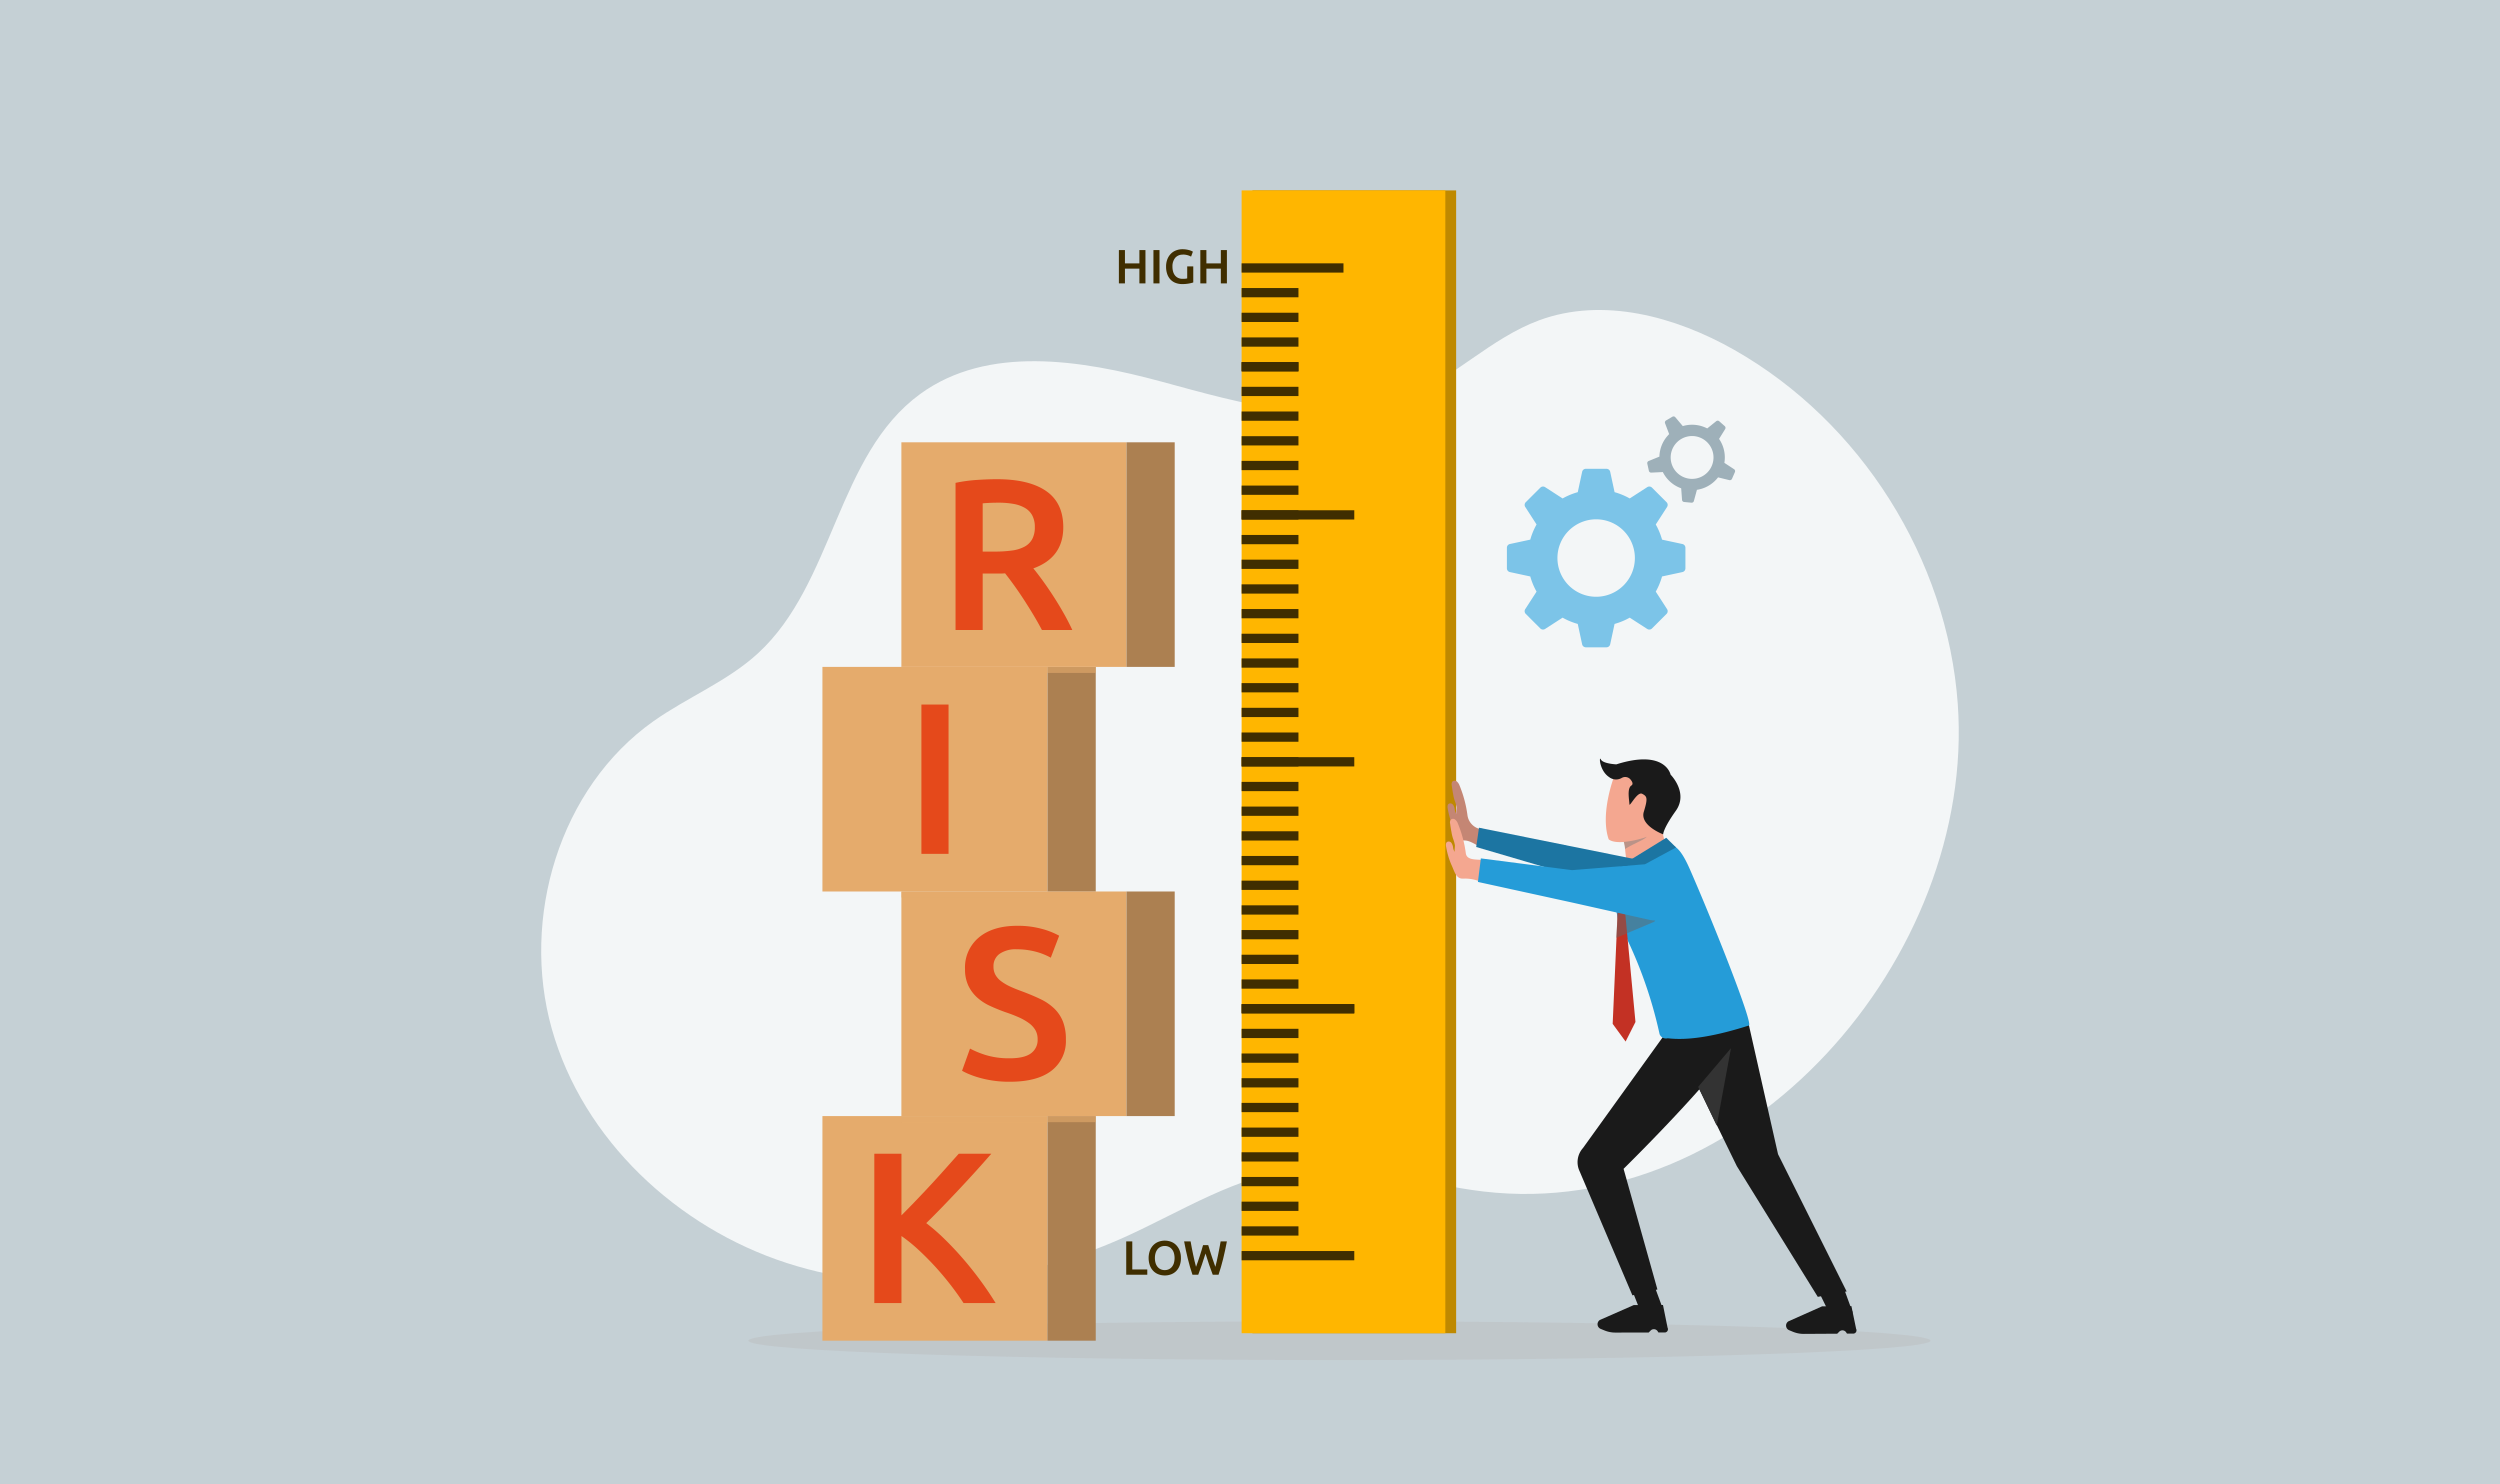 <svg xmlns="http://www.w3.org/2000/svg" xmlns:xlink="http://www.w3.org/1999/xlink" width="640" height="380" viewBox="0 0 640 380">
  <defs>
    <clipPath id="clip-path">
      <rect id="長方形_2033" data-name="長方形 2033" width="640" height="418.462" fill="none"/>
    </clipPath>
    <clipPath id="clip-path-3">
      <rect id="長方形_1965" data-name="長方形 1965" width="302.628" height="9.938" fill="none"/>
    </clipPath>
    <clipPath id="clip-path-4">
      <rect id="長方形_2013" data-name="長方形 2013" width="7.554" height="5.473" fill="none"/>
    </clipPath>
    <clipPath id="clip-path-5">
      <rect id="長方形_2014" data-name="長方形 2014" width="8.401" height="19.828" fill="none"/>
    </clipPath>
    <clipPath id="clip-path-6">
      <rect id="長方形_2015" data-name="長方形 2015" width="10.545" height="8.565" fill="none"/>
    </clipPath>
    <clipPath id="clip-path-7">
      <rect id="長方形_2021" data-name="長方形 2021" width="49.755" height="1.554" fill="none"/>
    </clipPath>
    <clipPath id="clip-path-8">
      <rect id="長方形_2027" data-name="長方形 2027" width="49.755" height="1.553" fill="none"/>
    </clipPath>
    <clipPath id="clip-intro_merit_02">
      <rect width="640" height="380"/>
    </clipPath>
  </defs>
  <g id="intro_merit_02" clip-path="url(#clip-intro_merit_02)">
    <rect width="640" height="380" fill="#fff"/>
    <g id="グループ_9520" data-name="グループ 9520" transform="translate(0 -19)">
      <g id="グループ_9519" data-name="グループ 9519" clip-path="url(#clip-path)">
        <rect id="長方形_1964" data-name="長方形 1964" width="640" height="418.462" fill="#c5d0d5"/>
        <g id="グループ_9518" data-name="グループ 9518">
          <g id="グループ_9517" data-name="グループ 9517" clip-path="url(#clip-path)">
            <path id="パス_4088" data-name="パス 4088" d="M804.1,625.252c-15.7-1.839-31.166-7.584-46.886-5.92-16.216,1.717-30.436,11.055-45.312,17.733-26.888,12.07-58.155,15.572-86.193,6.489s-52.14-31.561-60.14-59.928,1.95-61.742,26.013-78.761c8.7-6.154,18.908-10.185,26.761-17.389,19.445-17.837,20.193-50.826,41.514-66.372,17.274-12.595,41.2-8.767,61.832-3.174s43.01,12.329,62.737,4.091c12.093-5.05,21.572-15.239,33.863-19.785,16.336-6.042,34.877-1.02,50.023,7.582,32.337,18.364,54.515,53.5,57.182,90.592,4.653,64.71-53.959,132.739-121.393,124.841" transform="translate(-424.306 -301.225)" fill="#f3f6f7"/>
            <g id="グループ_9498" data-name="グループ 9498" transform="translate(191.58 357.245)" opacity="0.5" style="mix-blend-mode: multiply;isolation: isolate">
              <g id="グループ_9497" data-name="グループ 9497">
                <g id="グループ_9496" data-name="グループ 9496" clip-path="url(#clip-path-3)">
                  <path id="パス_4089" data-name="パス 4089" d="M1080.922,1456.278c0,2.744-67.746,4.969-151.314,4.969s-151.314-2.224-151.314-4.969,67.745-4.969,151.314-4.969,151.314,2.224,151.314,4.969" transform="translate(-778.294 -1451.309)" fill="#bcbec0"/>
                </g>
              </g>
            </g>
            <rect id="長方形_1966" data-name="長方形 1966" width="52.15" height="292.561" transform="translate(320.621 67.744)" fill="#bf8900"/>
            <rect id="長方形_1967" data-name="長方形 1967" width="52.15" height="292.561" transform="translate(317.855 67.744)" fill="#ffb600"/>
            <rect id="長方形_1968" data-name="長方形 1968" width="28.841" height="2.37" transform="translate(317.855 339.264)" fill="#402e00"/>
            <rect id="長方形_1969" data-name="長方形 1969" width="28.841" height="2.37" transform="translate(317.855 276.052)" fill="#402e00"/>
            <rect id="長方形_1970" data-name="長方形 1970" width="28.841" height="2.37" transform="translate(317.855 212.84)" fill="#402e00"/>
            <rect id="長方形_1971" data-name="長方形 1971" width="28.841" height="2.37" transform="translate(317.855 149.628)" fill="#402e00"/>
            <rect id="長方形_1972" data-name="長方形 1972" width="14.548" height="2.37" transform="translate(317.856 332.943)" fill="#402e00"/>
            <rect id="長方形_1973" data-name="長方形 1973" width="14.548" height="2.37" transform="translate(317.856 326.622)" fill="#402e00"/>
            <rect id="長方形_1974" data-name="長方形 1974" width="14.548" height="2.37" transform="translate(317.856 320.301)" fill="#402e00"/>
            <rect id="長方形_1975" data-name="長方形 1975" width="14.548" height="2.37" transform="translate(317.856 313.98)" fill="#402e00"/>
            <rect id="長方形_1976" data-name="長方形 1976" width="14.548" height="2.37" transform="translate(317.856 307.658)" fill="#402e00"/>
            <rect id="長方形_1977" data-name="長方形 1977" width="14.548" height="2.37" transform="translate(317.856 301.337)" fill="#402e00"/>
            <rect id="長方形_1978" data-name="長方形 1978" width="14.548" height="2.37" transform="translate(317.856 295.016)" fill="#402e00"/>
            <rect id="長方形_1979" data-name="長方形 1979" width="14.548" height="2.37" transform="translate(317.856 288.695)" fill="#402e00"/>
            <rect id="長方形_1980" data-name="長方形 1980" width="14.548" height="2.37" transform="translate(317.856 282.373)" fill="#402e00"/>
            <rect id="長方形_1981" data-name="長方形 1981" width="28.841" height="2.37" transform="translate(317.855 276.052)" fill="#402e00"/>
            <rect id="長方形_1982" data-name="長方形 1982" width="14.548" height="2.37" transform="translate(317.856 269.731)" fill="#402e00"/>
            <rect id="長方形_1983" data-name="長方形 1983" width="14.548" height="2.37" transform="translate(317.856 263.41)" fill="#402e00"/>
            <rect id="長方形_1984" data-name="長方形 1984" width="14.548" height="2.37" transform="translate(317.856 257.089)" fill="#402e00"/>
            <rect id="長方形_1985" data-name="長方形 1985" width="14.548" height="2.37" transform="translate(317.856 250.767)" fill="#402e00"/>
            <rect id="長方形_1986" data-name="長方形 1986" width="14.548" height="2.37" transform="translate(317.856 244.446)" fill="#402e00"/>
            <rect id="長方形_1987" data-name="長方形 1987" width="14.548" height="2.37" transform="translate(317.856 238.125)" fill="#402e00"/>
            <rect id="長方形_1988" data-name="長方形 1988" width="14.548" height="2.37" transform="translate(317.856 231.804)" fill="#402e00"/>
            <rect id="長方形_1989" data-name="長方形 1989" width="14.548" height="2.37" transform="translate(317.856 225.483)" fill="#402e00"/>
            <rect id="長方形_1990" data-name="長方形 1990" width="14.548" height="2.37" transform="translate(317.856 219.161)" fill="#402e00"/>
            <rect id="長方形_1991" data-name="長方形 1991" width="14.548" height="2.37" transform="translate(317.856 212.84)" fill="#402e00"/>
            <rect id="長方形_1992" data-name="長方形 1992" width="14.548" height="2.37" transform="translate(317.856 206.519)" fill="#402e00"/>
            <rect id="長方形_1993" data-name="長方形 1993" width="14.548" height="2.37" transform="translate(317.856 200.198)" fill="#402e00"/>
            <rect id="長方形_1994" data-name="長方形 1994" width="14.548" height="2.37" transform="translate(317.856 193.876)" fill="#402e00"/>
            <rect id="長方形_1995" data-name="長方形 1995" width="14.548" height="2.37" transform="translate(317.856 187.555)" fill="#402e00"/>
            <rect id="長方形_1996" data-name="長方形 1996" width="14.548" height="2.37" transform="translate(317.856 181.234)" fill="#402e00"/>
            <rect id="長方形_1997" data-name="長方形 1997" width="14.548" height="2.37" transform="translate(317.856 174.913)" fill="#402e00"/>
            <rect id="長方形_1998" data-name="長方形 1998" width="14.548" height="2.37" transform="translate(317.856 168.592)" fill="#402e00"/>
            <rect id="長方形_1999" data-name="長方形 1999" width="14.548" height="2.37" transform="translate(317.856 162.27)" fill="#402e00"/>
            <rect id="長方形_2000" data-name="長方形 2000" width="14.548" height="2.37" transform="translate(317.856 155.949)" fill="#402e00"/>
            <rect id="長方形_2001" data-name="長方形 2001" width="14.548" height="2.37" transform="translate(317.856 149.628)" fill="#402e00"/>
            <rect id="長方形_2002" data-name="長方形 2002" width="14.548" height="2.37" transform="translate(317.856 143.307)" fill="#402e00"/>
            <rect id="長方形_2003" data-name="長方形 2003" width="14.548" height="2.37" transform="translate(317.856 136.985)" fill="#402e00"/>
            <rect id="長方形_2004" data-name="長方形 2004" width="14.548" height="2.37" transform="translate(317.856 130.664)" fill="#402e00"/>
            <rect id="長方形_2005" data-name="長方形 2005" width="14.548" height="2.37" transform="translate(317.856 124.343)" fill="#402e00"/>
            <rect id="長方形_2006" data-name="長方形 2006" width="14.548" height="2.37" transform="translate(317.856 118.022)" fill="#402e00"/>
            <rect id="長方形_2007" data-name="長方形 2007" width="14.548" height="2.37" transform="translate(317.856 111.7)" fill="#402e00"/>
            <rect id="長方形_2008" data-name="長方形 2008" width="14.548" height="2.37" transform="translate(317.856 105.379)" fill="#402e00"/>
            <rect id="長方形_2009" data-name="長方形 2009" width="14.548" height="2.37" transform="translate(317.856 99.058)" fill="#402e00"/>
            <rect id="長方形_2010" data-name="長方形 2010" width="14.548" height="2.37" transform="translate(317.856 92.737)" fill="#402e00"/>
            <rect id="長方形_2011" data-name="長方形 2011" width="26.075" height="2.37" transform="translate(317.855 86.416)" fill="#402e00"/>
            <rect id="長方形_2012" data-name="長方形 2012" width="14.548" height="2.37" transform="translate(317.856 111.7)" fill="#402e00"/>
            <path id="パス_4090" data-name="パス 4090" d="M1697.7,1418.121l2.26,5.756,5.513-1.25-1.861-5.046Z" transform="translate(-1279.803 -1068.638)" fill="#1a1a1a"/>
            <path id="パス_4091" data-name="パス 4091" d="M1670.69,1434.424l-8.641,3.8a1.284,1.284,0,0,0,.149,2.271l.968.4a7.3,7.3,0,0,0,2.809.565l8.548-.016.543-.544a1.149,1.149,0,0,1,1.8.3l.154.237h1.692a.841.841,0,0,0,.645-1.239l-1.172-5.8Z" transform="translate(-1252.463 -1081.32)" fill="#1a1a1a"/>
            <path id="パス_4092" data-name="パス 4092" d="M1506.822,892.416q-.188-1.021-.32-2.051a1.264,1.264,0,0,1,.156-1,.866.866,0,0,1,1.125-.041,2.358,2.358,0,0,1,.7,1,30.614,30.614,0,0,1,2.047,7.7,4.187,4.187,0,0,0,3.164,3.464l-.3,4.383c-1.008-.526-2.461-1.469-3.64-1.429-1.783.06-2.177-1.977-2.915-3.519a20.033,20.033,0,0,1-1.344-4.53c-.1-.475-.158-1.071.241-1.348a.865.865,0,0,1,1.111.272,2.659,2.659,0,0,1,.414,1.178,2.275,2.275,0,0,0,.461,1.156c-.2-.219.056-1.427,0-1.772a8.557,8.557,0,0,0-.45-1.6,10.058,10.058,0,0,1-.44-1.87" transform="translate(-1134.852 -670.274)" fill="#c48674"/>
            <path id="パス_4093" data-name="パス 4093" d="M1682.794,933.582a3.326,3.326,0,0,1,.305.289,6.105,6.105,0,0,1,1.107,1.75,7.331,7.331,0,0,1,.374,1.975c.1.981.339,3.055.5,3.721l9.8-4.869-1.405-6.216-1.134.351-2.723.86Z" transform="translate(-1268.568 -701.252)" fill="#f4a790"/>
            <g id="グループ_9501" data-name="グループ 9501" transform="translate(414.53 230.871)" opacity="0.5" style="mix-blend-mode: multiply;isolation: isolate">
              <g id="グループ_9500" data-name="グループ 9500">
                <g id="グループ_9499" data-name="グループ 9499" clip-path="url(#clip-path-4)">
                  <path id="パス_4094" data-name="パス 4094" d="M1684.034,939.662a6.105,6.105,0,0,1,1.107,1.75,7.333,7.333,0,0,1,.374,1.975c2.274-1.411,4.563-2.186,5.5-3.057a9.152,9.152,0,0,0,.567-2.415Z" transform="translate(-1684.033 -937.915)" fill="gray"/>
                </g>
              </g>
            </g>
            <path id="パス_4095" data-name="パス 4095" d="M1670.757,897.244s.633.776,3.035.741q.3,0,.634-.025a25.5,25.5,0,0,0,6.118-1.334c1.02-.332,2.143-.734,3.381-1.226,0,0,.035-.107.087-.308.6-2,3.776-13.2,1.322-14.313-2.7-1.218-10.628-.9-13.22.522,0,0-3.6,9.411-1.357,15.943" transform="translate(-1258.939 -663.403)" fill="#f4a790"/>
            <path id="パス_4096" data-name="パス 4096" d="M1680.11,885.583s-.071-1.384,3.232-6.018-1.332-9.26-1.332-9.26-1.329-6.614-13.895-2.633c0,0-3.452-.162-3.956-1.264s-.417,2.839,2.1,4.513a2.892,2.892,0,0,0,3.26.214,1.766,1.766,0,0,1,2.242.428c.462.564.746,1.183.2,1.533-1.173.756-.5,3.841-.5,4.763s2.009-3.309,3.268-2.654,1.51,1.073.424,4.6,4.953,5.781,4.953,5.781" transform="translate(-1254.336 -652.994)" fill="#1a1a1a"/>
            <path id="パス_4097" data-name="パス 4097" d="M1578.627,946.633l-42.662-8.6-.715,4.932,24.237,7.121,19.893,6.336Z" transform="translate(-1157.342 -707.135)" fill="#1c75a2"/>
            <path id="パス_4098" data-name="パス 4098" d="M1893.449,1419.783l1.745,3.555,6.478.857-2.168-5.951Z" transform="translate(-1427.369 -1069.138)" fill="#1a1a1a"/>
            <path id="パス_4099" data-name="パス 4099" d="M1866.74,1435.6l-8.625,3.838a1.284,1.284,0,0,0,.159,2.27l.969.4a7.3,7.3,0,0,0,2.812.553l8.548-.052.541-.546a1.15,1.15,0,0,1,1.8.293l.155.236,1.692-.007a.841.841,0,0,0,.64-1.242l-1.2-5.791Z" transform="translate(-1400.27 -1082.182)" fill="#1a1a1a"/>
            <path id="パス_4100" data-name="パス 4100" d="M1776.57,1203.5l-7.384,1.38L1748.45,1171.4l-5.122-10.5-2.157-4.428-1.852-3.8-.757-1.547-6.807-13.949-2.183-4.474,18.356,1.811,3.036.3.481.05,7.564,33.5Z" transform="translate(-1303.831 -853.886)" fill="#1a1a1a"/>
            <path id="パス_4101" data-name="パス 4101" d="M1662.6,1144.993l-20.57,28.578a5.423,5.423,0,0,0-.861,5.943l13.521,31.772,6.4-1.507-8.663-30.886s31.128-30.563,31.179-37.184Z" transform="translate(-1236.791 -860.673)" fill="#1a1a1a"/>
            <g id="グループ_9504" data-name="グループ 9504" transform="translate(434.73 287.333)" style="mix-blend-mode: multiply;isolation: isolate">
              <g id="グループ_9503" data-name="グループ 9503">
                <g id="グループ_9502" data-name="グループ 9502" clip-path="url(#clip-path-5)">
                  <path id="パス_4102" data-name="パス 4102" d="M1774.493,1167.291l-3.634,19.686-.025.142-3.985-8.371-.757-1.547Z" transform="translate(-1766.092 -1167.291)" fill="#333"/>
                </g>
              </g>
            </g>
            <path id="パス_4103" data-name="パス 4103" d="M1680.215,968.31a13.1,13.1,0,0,0-.144,1.451c-.019.367-.016.737,0,1.115a34.566,34.566,0,0,0,.915,4.579,111.83,111.83,0,0,1,10.376,28.407,1.762,1.762,0,0,0,2.095,1.053c5.5.662,12.6-.658,20.756-3.269,1.267-.172-9.047-26.158-15.069-39.919-1.875-4.286-3.187-5.708-4.608-6.27a2.848,2.848,0,0,0-1.687-.125,22.537,22.537,0,0,0-6.437,2.542h0c-4.016,2.378-5.488,5.987-6.192,10.436" transform="translate(-1266.505 -720.118)" fill="#259cd8"/>
            <path id="パス_4104" data-name="パス 4104" d="M1505.124,932.06q-.188-1.021-.32-2.051a1.265,1.265,0,0,1,.156-1,.865.865,0,0,1,1.125-.041,2.363,2.363,0,0,1,.7,1,30.612,30.612,0,0,1,2.047,7.7c.3,1.758,2.662,1.455,4.116,1.648l-.72,5.429a10.275,10.275,0,0,0-4.173-.659c-1.783.06-2.177-1.977-2.914-3.519a20.033,20.033,0,0,1-1.344-4.53c-.1-.475-.158-1.071.241-1.348a.865.865,0,0,1,1.111.272,2.658,2.658,0,0,1,.415,1.178,2.276,2.276,0,0,0,.461,1.156c-.2-.219.055-1.427,0-1.772a8.558,8.558,0,0,0-.45-1.6,10.077,10.077,0,0,1-.441-1.87" transform="translate(-1133.572 -700.159)" fill="#f4a790"/>
            <path id="パス_4105" data-name="パス 4105" d="M1670.309,999.328l.557,1.29,1.478-.015,1.16-1.688-2.1-.757Z" transform="translate(-1259.156 -752.458)" fill="#e84256"/>
            <path id="パス_4106" data-name="パス 4106" d="M1677.178,1039.1l3.311,4.531,2.524-5.009-2.486-26.374-.045-.493-.053-.561v0l-.184-1.982-.079-.829-.1-1.005-.173-1.872-.953.252-.282.076-.057,1.288-.049,1.1-.015.3-.166,3.759v.049Z" transform="translate(-1264.334 -757.995)" fill="#c33124"/>
            <g id="グループ_9507" data-name="グループ 9507" transform="translate(413.753 250.518)" opacity="0.5" style="mix-blend-mode: multiply;isolation: isolate">
              <g id="グループ_9506" data-name="グループ 9506">
                <g id="グループ_9505" data-name="グループ 9505" clip-path="url(#clip-path-6)">
                  <path id="パス_4107" data-name="パス 4107" d="M1681.152,1021.49v.049l-.286,4.757,9.793-4.143.754-1.507-8.388-2.219-1.706-.7Z" transform="translate(-1680.866 -1017.731)" fill="#666"/>
                </g>
              </g>
            </g>
            <path id="パス_4108" data-name="パス 4108" d="M1581.684,971.253l-20.552,1.657L1537.78,969.9l-.754,6.027,24.107,5.273,19.662,4.4a5.738,5.738,0,0,0,6.1-2.17c1.639-2.257,3.1-5.474,1.472-8.6a6.88,6.88,0,0,0-6.683-3.577" transform="translate(-1158.681 -731.153)" fill="#259cd8"/>
            <path id="パス_4109" data-name="パス 4109" d="M1696.664,948.474l2.514,2.472-7.975,4.311-6.368.513Z" transform="translate(-1270.106 -715.003)" fill="#1c75a2"/>
            <rect id="長方形_2016" data-name="長方形 2016" width="57.626" height="57.496" transform="translate(210.541 304.718)" fill="#e5ab6c"/>
            <rect id="長方形_2017" data-name="長方形 2017" width="12.344" height="57.496" transform="translate(268.166 304.718)" fill="#ac8051"/>
            <rect id="長方形_2018" data-name="長方形 2018" width="57.626" height="57.496" transform="translate(230.755 247.222)" fill="#e5ab6c"/>
            <rect id="長方形_2019" data-name="長方形 2019" width="12.344" height="57.496" transform="translate(288.381 247.222)" fill="#ac8051"/>
            <g id="グループ_9510" data-name="グループ 9510" transform="translate(230.755 304.718)" opacity="0.6" style="mix-blend-mode: multiply;isolation: isolate">
              <g id="グループ_9509" data-name="グループ 9509">
                <g id="グループ_9508" data-name="グループ 9508" clip-path="url(#clip-path-7)">
                  <rect id="長方形_2020" data-name="長方形 2020" width="49.754" height="1.554" transform="translate(0)" fill="#e5ab6c"/>
                </g>
              </g>
            </g>
            <rect id="長方形_2022" data-name="長方形 2022" width="57.626" height="57.496" transform="translate(210.541 189.726)" fill="#e5ab6c"/>
            <rect id="長方形_2023" data-name="長方形 2023" width="12.344" height="57.496" transform="translate(268.166 189.726)" fill="#ac8051"/>
            <rect id="長方形_2024" data-name="長方形 2024" width="57.626" height="57.496" transform="translate(230.755 132.23)" fill="#e5ab6c"/>
            <rect id="長方形_2025" data-name="長方形 2025" width="12.344" height="57.496" transform="translate(288.381 132.23)" fill="#ac8051"/>
            <g id="グループ_9513" data-name="グループ 9513" transform="translate(230.755 189.726)" opacity="0.6" style="mix-blend-mode: multiply;isolation: isolate">
              <g id="グループ_9512" data-name="グループ 9512">
                <g id="グループ_9511" data-name="グループ 9511" clip-path="url(#clip-path-8)">
                  <rect id="長方形_2026" data-name="長方形 2026" width="49.755" height="1.554" transform="translate(0 0)" fill="#e5ab6c"/>
                </g>
              </g>
            </g>
            <g id="グループ_9516" data-name="グループ 9516" transform="translate(230.755 247.222)" opacity="0.6" style="mix-blend-mode: multiply;isolation: isolate">
              <g id="グループ_9515" data-name="グループ 9515">
                <g id="グループ_9514" data-name="グループ 9514" clip-path="url(#clip-path-7)">
                  <rect id="長方形_2028" data-name="長方形 2028" width="49.755" height="1.554" transform="translate(0 0)" fill="#e5ab6c"/>
                </g>
              </g>
            </g>
            <path id="パス_4110" data-name="パス 4110" d="M1004.311,575.552q8.271,0,12.657,3.034t4.385,9.268q0,7.776-7.666,10.534,1.047,1.266,2.372,3.088t2.7,3.941q1.377,2.128,2.646,4.358t2.262,4.385h-7.776q-1.05-1.986-2.262-4t-2.453-3.914q-1.242-1.905-2.455-3.586t-2.262-3.007c-.514.04-.956.058-1.324.058h-4.412V614.16h-6.948V576.49a37.949,37.949,0,0,1,5.4-.745c1.912-.126,3.622-.193,5.13-.193m.5,6.014q-2.2,0-4.082.166v12.352h3.034a31.961,31.961,0,0,0,4.468-.274,9.448,9.448,0,0,0,3.225-.992,4.842,4.842,0,0,0,1.959-1.934,6.415,6.415,0,0,0,.662-3.088,6.157,6.157,0,0,0-.662-2.976,4.916,4.916,0,0,0-1.9-1.93,8.952,8.952,0,0,0-2.951-1.023,21.543,21.543,0,0,0-3.75-.3" transform="translate(-749.155 -433.878)" fill="#e5491b"/>
            <rect id="長方形_2030" data-name="長方形 2030" width="6.948" height="38.222" transform="translate(235.88 199.363)" fill="#e5491b"/>
            <path id="パス_4111" data-name="パス 4111" d="M1012.686,1073.945q3.75,0,5.46-1.27a4.2,4.2,0,0,0,1.708-3.582,4.642,4.642,0,0,0-.579-2.374,6.069,6.069,0,0,0-1.654-1.791,13.959,13.959,0,0,0-2.619-1.49c-1.03-.458-2.206-.911-3.53-1.351q-1.986-.714-3.833-1.571a12.967,12.967,0,0,1-3.254-2.123,9.816,9.816,0,0,1-2.262-3.034,9.669,9.669,0,0,1-.855-4.246,9.973,9.973,0,0,1,3.586-8.137q3.585-2.949,9.762-2.949a23.075,23.075,0,0,1,6.369.8,19.648,19.648,0,0,1,4.385,1.737l-2.15,5.624a16.646,16.646,0,0,0-4.109-1.6,19.137,19.137,0,0,0-4.6-.552,7.272,7.272,0,0,0-4.385,1.158,3.811,3.811,0,0,0-1.573,3.254,4.3,4.3,0,0,0,.525,2.181,5.36,5.36,0,0,0,1.488,1.625,12.955,12.955,0,0,0,2.262,1.324q1.3.606,2.841,1.158,2.7,1,4.825,2.015a13.577,13.577,0,0,1,3.586,2.424,9.546,9.546,0,0,1,2.233,3.312,12.249,12.249,0,0,1,.772,4.6,9.55,9.55,0,0,1-3.667,8.021q-3.669,2.848-10.727,2.841a27.831,27.831,0,0,1-7.8-1.046,23.541,23.541,0,0,1-2.619-.911,15.984,15.984,0,0,1-1.766-.853l2.042-5.682a23.468,23.468,0,0,0,4.026,1.656,19.981,19.981,0,0,0,6.122.826" transform="translate(-754.22 -784.02)" fill="#e5491b"/>
            <path id="パス_4112" data-name="パス 4112" d="M932.136,1315.289q-1.434-2.208-3.308-4.632t-3.943-4.69q-2.07-2.255-4.275-4.3a40.593,40.593,0,0,0-4.358-3.532v17.154H909.3v-38.222h6.948v15.776c1.214-1.216,2.482-2.509,3.806-3.891s2.639-2.774,3.943-4.188,2.547-2.787,3.723-4.111,2.242-2.518,3.2-3.586h8.328q-1.821,2.1-3.862,4.358t-4.192,4.551q-2.147,2.289-4.329,4.551t-4.273,4.3a51.34,51.34,0,0,1,4.715,4.111q2.4,2.343,4.715,5.018t4.439,5.57q2.124,2.9,3.889,5.763Z" transform="translate(-685.475 -962.712)" fill="#e5491b"/>
            <path id="パス_4113" data-name="パス 4113" d="M1168.881,337.271h1.551V345.8h-1.551v-3.778h-3.7V345.8h-1.551v-8.529h1.551v3.409h3.7Z" transform="translate(-877.195 -254.251)" fill="#402e00"/>
            <rect id="長方形_2031" data-name="長方形 2031" width="1.551" height="8.529" transform="translate(295.28 83.021)" fill="#402e00"/>
            <path id="パス_4114" data-name="パス 4114" d="M1217.107,337.837a2.5,2.5,0,0,0-2.013.818,3.4,3.4,0,0,0-.7,2.271,4.517,4.517,0,0,0,.166,1.262,2.78,2.78,0,0,0,.492.978,2.249,2.249,0,0,0,.812.634,2.658,2.658,0,0,0,1.138.228,6.918,6.918,0,0,0,.7-.031,2.827,2.827,0,0,0,.468-.08v-3.065h1.551v4.1a7.184,7.184,0,0,1-1.083.271,9.319,9.319,0,0,1-1.76.148,4.638,4.638,0,0,1-1.686-.3,3.5,3.5,0,0,1-1.3-.862,3.908,3.908,0,0,1-.831-1.391,5.6,5.6,0,0,1-.3-1.9,5.121,5.121,0,0,1,.326-1.9,4.092,4.092,0,0,1,.892-1.4,3.744,3.744,0,0,1,1.329-.868,4.458,4.458,0,0,1,1.625-.3,6.2,6.2,0,0,1,1.052.08,7.13,7.13,0,0,1,.794.178,3.232,3.232,0,0,1,.547.209q.215.111.3.16l-.468,1.268a3.783,3.783,0,0,0-.917-.376,4.246,4.246,0,0,0-1.151-.154" transform="translate(-914.245 -253.647)" fill="#402e00"/>
            <path id="パス_4115" data-name="パス 4115" d="M1253.581,337.271h1.551V345.8h-1.551v-3.778h-3.7V345.8h-1.551v-8.529h1.551v3.409h3.7Z" transform="translate(-941.045 -254.251)" fill="#402e00"/>
            <path id="パス_4116" data-name="パス 4116" d="M1176.666,1375.43v1.342h-5.391v-8.529h1.551v7.188Z" transform="translate(-882.961 -1031.444)" fill="#402e00"/>
            <path id="パス_4117" data-name="パス 4117" d="M1202.845,1371.9a5.3,5.3,0,0,1-.326,1.932,3.992,3.992,0,0,1-.886,1.4,3.644,3.644,0,0,1-1.311.843,4.493,4.493,0,0,1-1.6.283,4.542,4.542,0,0,1-1.606-.283,3.633,3.633,0,0,1-1.317-.843,4.061,4.061,0,0,1-.892-1.4,5.765,5.765,0,0,1,0-3.858,4.05,4.05,0,0,1,.9-1.4,3.734,3.734,0,0,1,1.323-.849,4.59,4.59,0,0,1,3.175,0,3.617,3.617,0,0,1,1.311.849,4.147,4.147,0,0,1,.892,1.4,5.161,5.161,0,0,1,.332,1.926m-6.658,0a4.406,4.406,0,0,0,.172,1.274,2.8,2.8,0,0,0,.5.972,2.255,2.255,0,0,0,.794.621,2.441,2.441,0,0,0,1.058.222,2.41,2.41,0,0,0,1.046-.222,2.258,2.258,0,0,0,.794-.621,2.791,2.791,0,0,0,.5-.972,4.794,4.794,0,0,0,0-2.548,2.79,2.79,0,0,0-.5-.972,2.258,2.258,0,0,0-.794-.621,2.414,2.414,0,0,0-1.046-.222,2.445,2.445,0,0,0-1.058.222,2.228,2.228,0,0,0-.794.627,2.874,2.874,0,0,0-.5.973,4.341,4.341,0,0,0-.172,1.268" transform="translate(-900.526 -1030.841)" fill="#402e00"/>
            <path id="パス_4118" data-name="パス 4118" d="M1237.653,1369.2q.2.664.418,1.385t.462,1.44q.24.72.48,1.415t.462,1.311q.185-.665.357-1.446t.344-1.625q.172-.843.338-1.717t.314-1.723h1.6q-.43,2.314-.958,4.449t-1.18,4.08H1238.8q-.954-2.486-1.846-5.428-.456,1.489-.924,2.831t-.937,2.6h-1.48q-.663-1.945-1.185-4.08t-.952-4.449h1.661q.148.837.314,1.711t.344,1.717q.179.843.363,1.631t.369,1.452q.234-.628.474-1.323t.474-1.415q.234-.72.449-1.434t.4-1.378Z" transform="translate(-928.343 -1031.444)" fill="#402e00"/>
            <path id="パス_4119" data-name="パス 4119" d="M1612.1,583.972l-5.212-1.12h0a17.392,17.392,0,0,0-1.609-3.881h0l2.894-4.479a.979.979,0,0,0-.13-1.223l-3.725-3.725a.979.979,0,0,0-1.223-.13l-4.479,2.894h0a17.392,17.392,0,0,0-3.881-1.609h0l-1.12-5.212a.979.979,0,0,0-.957-.773h-5.268a.979.979,0,0,0-.957.773l-1.12,5.212h0a17.392,17.392,0,0,0-3.881,1.609h0l-4.479-2.894a.979.979,0,0,0-1.223.13L1572,573.266a.979.979,0,0,0-.13,1.223l2.894,4.479h0a17.392,17.392,0,0,0-1.609,3.881h0l-5.212,1.12a.979.979,0,0,0-.773.957V590.2a.979.979,0,0,0,.773.957l5.212,1.121h0a17.392,17.392,0,0,0,1.609,3.881h0l-2.894,4.48a.979.979,0,0,0,.13,1.223l3.725,3.725a.979.979,0,0,0,1.223.13l4.479-2.894h0a17.394,17.394,0,0,0,3.882,1.607l1.121,5.215a.979.979,0,0,0,.957.773h5.268a.979.979,0,0,0,.957-.773l1.121-5.215a17.394,17.394,0,0,0,3.882-1.607h0l4.479,2.894a.979.979,0,0,0,1.223-.13l3.725-3.725a.979.979,0,0,0,.13-1.223l-2.894-4.48h0a17.392,17.392,0,0,0,1.609-3.881h0l5.212-1.121a.978.978,0,0,0,.773-.957v-5.268a.978.978,0,0,0-.773-.957m-22.079,13.5a9.913,9.913,0,1,1,9.913-9.913,9.912,9.912,0,0,1-9.913,9.913" transform="translate(-1181.404 -425.704)" fill="#7cc4e8"/>
            <path id="パス_4120" data-name="パス 4120" d="M1731.256,525.871l2.884.706a.591.591,0,0,0,.683-.339l.75-1.725a.592.592,0,0,0-.219-.731l-2.483-1.626h0a8.384,8.384,0,0,0-1.359-6.129l1.562-2.523a.592.592,0,0,0-.111-.754l-1.409-1.246a.592.592,0,0,0-.763-.018l-2.313,1.858a8.383,8.383,0,0,0-6.25-.6h0l-1.917-2.266a.592.592,0,0,0-.752-.128l-1.62.955a.592.592,0,0,0-.253.72l1.053,2.775q-.208.2-.4.425a8.338,8.338,0,0,0-2.1,5.332l-2.748,1.124a.592.592,0,0,0-.354.676l.407,1.836a.592.592,0,0,0,.606.463l2.964-.144a8.394,8.394,0,0,0,4.7,4.16l.219,2.959a.592.592,0,0,0,.533.545l1.872.18a.592.592,0,0,0,.627-.434l.779-2.865a8.338,8.338,0,0,0,5.035-2.734q.2-.222.372-.452m-11.19-8.164a5.483,5.483,0,1,1,.409,6.668,5.486,5.486,0,0,1-.409-6.668" transform="translate(-1291.431 -384.665)" fill="#9eb0b9"/>
          </g>
        </g>
      </g>
    </g>
  </g>
</svg>
